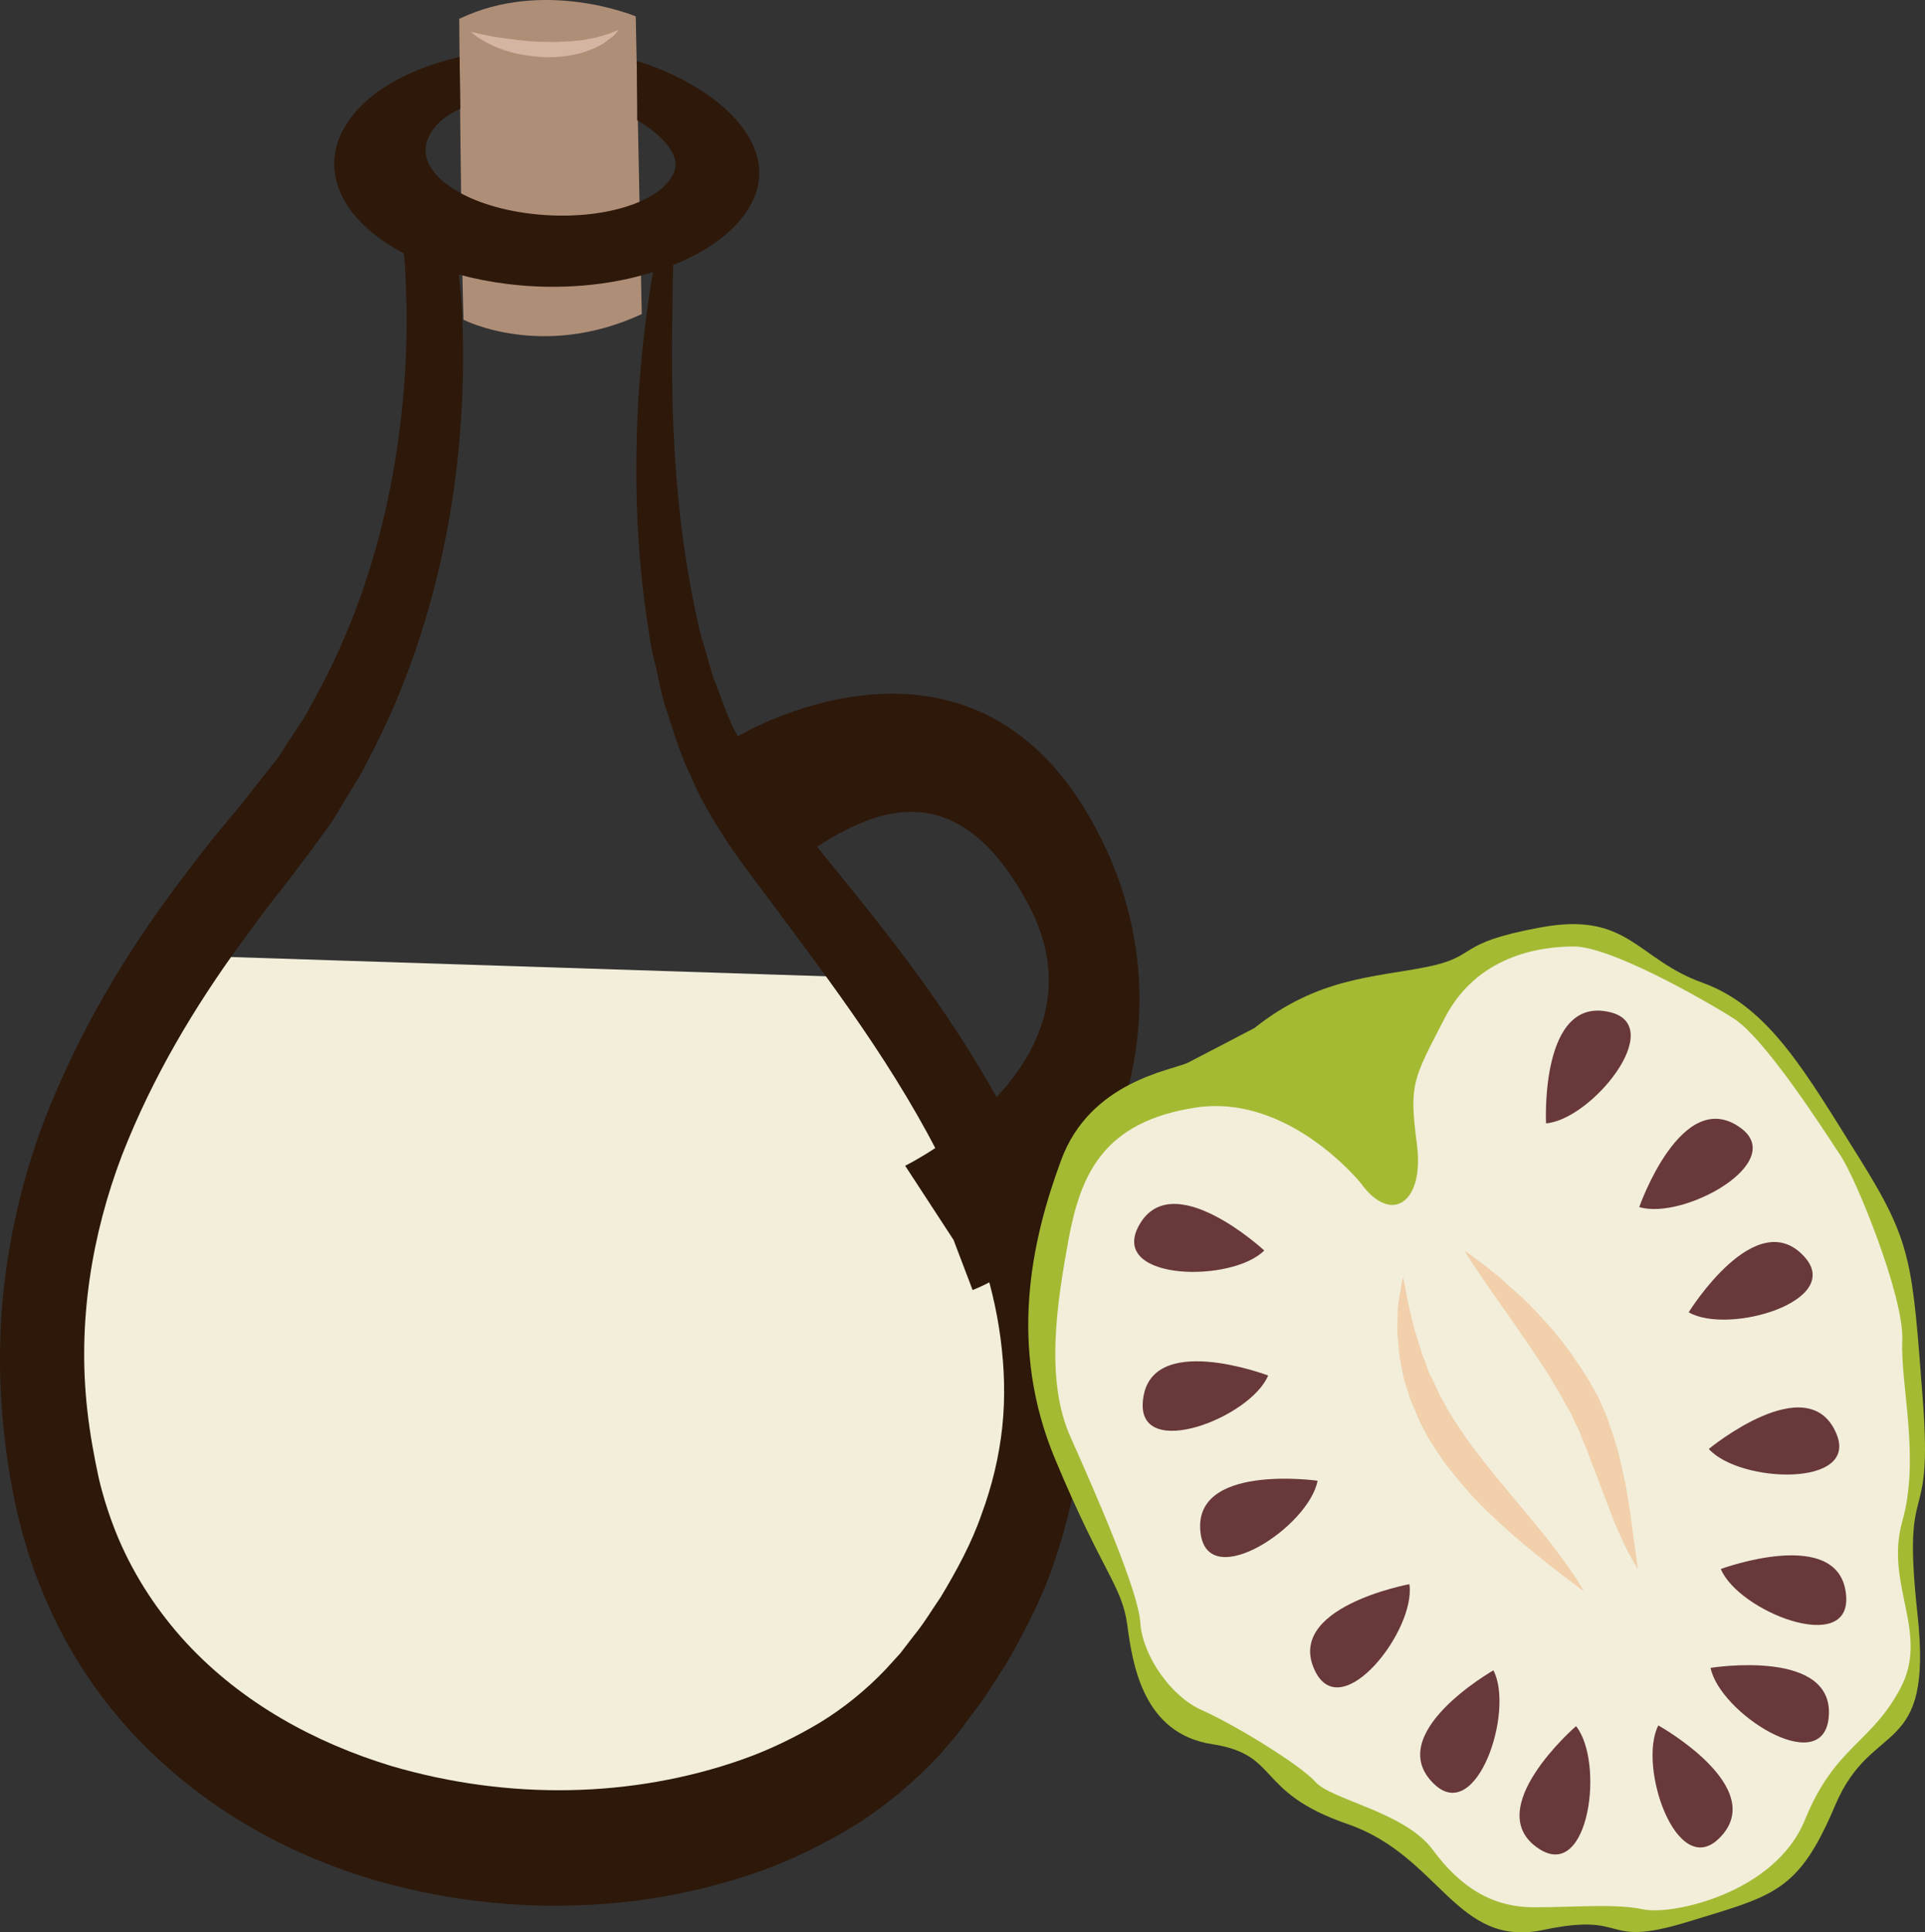 <?xml version="1.0" encoding="UTF-8" standalone="no"?>
<!-- Creator: CorelDRAW Home & Student X7 -->

<svg
   xmlns:dc="http://purl.org/dc/elements/1.1/"
   xmlns:cc="http://creativecommons.org/ns#"
   xmlns:rdf="http://www.w3.org/1999/02/22-rdf-syntax-ns#"
   xmlns:svg="http://www.w3.org/2000/svg"
   xmlns="http://www.w3.org/2000/svg"
   xmlns:sodipodi="http://sodipodi.sourceforge.net/DTD/sodipodi-0.dtd"
   xmlns:inkscape="http://www.inkscape.org/namespaces/inkscape"
   xml:space="preserve"
   width="54.518mm"
   height="54.724mm"
   version="1.1"
   style="clip-rule:evenodd;fill-rule:evenodd;image-rendering:optimizeQuality;shape-rendering:geometricPrecision;text-rendering:geometricPrecision"
   viewBox="0 0 5451.798 5472.423"
   id="svg54"
   sodipodi:docname="3832.svg"
   inkscape:version="0.92.4 (5da689c313, 2019-01-14)"><rect x="0" y="0" width="5451.798" height="5472.423" fill="#333333" stroke="none"/><sodipodi:namedview
   pagecolor="#ffffff"
   bordercolor="#666666"
   borderopacity="1"
   objecttolerance="10"
   gridtolerance="10"
   guidetolerance="10"
   inkscape:pageopacity="0"
   inkscape:pageshadow="2"
   inkscape:window-width="640"
   inkscape:window-height="480"
   id="namedview56"
   showgrid="false"
   inkscape:zoom="0.2102413"
   inkscape:cx="102.59667"
   inkscape:cy="91.728667"
   inkscape:window-x="0"
   inkscape:window-y="0"
   inkscape:window-maximized="0"
   inkscape:current-layer="svg54" />
 <defs
   id="defs4">
  <style
   type="text/css"
   id="style2">
   <![CDATA[
    .fil2 {fill:#2D180A;fill-rule:nonzero}
    .fil6 {fill:#68383B;fill-rule:nonzero}
    .fil4 {fill:#A4BA33;fill-rule:nonzero}
    .fil1 {fill:#AF8E77;fill-rule:nonzero}
    .fil3 {fill:#D3B5A1;fill-rule:nonzero}
    .fil5 {fill:#F1D0AB;fill-rule:nonzero}
    .fil0 {fill:#F2EEDA;fill-rule:nonzero}
   ]]>
  </style>
 </defs>
 <g
   id="Vrstva_x0020_1"
   transform="translate(-7785.463,-11804.565)">
  <g
   id="_689494384">
   <path
   class="fil0"
   d="m 8288,14510 c 0,0 -664,1251 -181,1889 483,637 2197,1201 2616,-411 0,0 35,-810 -488,-1415 z"
   id="path7"
   inkscape:connector-curvature="0"
   style="fill:#f2eeda;fill-rule:nonzero" />
   <path
   class="fil1"
   d="m 9086,11858 c 0,0 5,608 12,852 0,0 223,115 505,-16 l -17,-843 c 0,0 -259,-109 -500,7 z"
   id="path9"
   inkscape:connector-curvature="0"
   style="fill:#af8e77;fill-rule:nonzero" />
   <path
   class="fil2"
   d="m 10624,15846 c -9,84 -29,167 -59,248 -28,81 -70,158 -115,233 -25,36 -47,74 -75,108 l -40,52 -41,45 c -55,58 -119,110 -188,152 -69,41 -143,77 -220,104 -308,108 -658,116 -992,18 -217,-66 -424,-179 -582,-350 -78,-85 -144,-184 -191,-294 -23,-55 -42,-112 -56,-172 -13,-60 -25,-126 -32,-189 -29,-253 13,-502 98,-725 87,-223 207,-422 336,-599 32,-44 64,-88 97,-130 17,-21 33,-42 49,-63 17,-23 35,-46 52,-69 17,-23 34,-47 51,-70 17,-23 31,-49 46,-74 15,-24 30,-49 45,-74 14,-25 27,-52 40,-77 105,-207 172,-429 210,-643 38,-215 46,-422 36,-611 -3,-28 -5,-56 -8,-84 44,12 90,21 139,27 147,18 291,4 411,-34 -16,89 -32,211 -42,365 -9,179 -11,402 31,660 4,33 12,65 20,98 7,33 14,66 23,100 23,66 41,136 74,202 27,69 67,131 108,195 39,57 81,112 123,168 166,224 351,464 495,757 70,146 130,306 152,474 11,83 14,168 5,252 z m 210,-307 c -34,-221 -112,-408 -195,-570 -171,-322 -371,-558 -545,-773 -43,-53 -86,-105 -126,-155 -33,-50 -68,-95 -93,-151 -29,-51 -47,-111 -69,-165 -9,-29 -17,-58 -25,-86 -9,-28 -17,-56 -22,-85 -50,-228 -64,-439 -69,-611 -3,-166 0,-296 2,-388 118,-47 206,-119 235,-206 49,-149 -112,-301 -338,-372 1,64 1,161 1,168 64,38 122,93 106,143 -31,90 -212,145 -406,122 -193,-23 -325,-115 -295,-206 12,-36 43,-69 94,-91 0,-30 -2,-117 -2,-147 -177,41 -306,128 -345,241 -39,119 38,237 187,315 1,10 2,20 3,29 3,41 3,83 5,125 2,171 -13,355 -53,543 -40,187 -105,377 -201,552 -12,21 -23,44 -36,66 -13,20 -27,41 -41,62 -14,20 -26,43 -41,62 -16,19 -31,39 -47,59 -15,19 -31,39 -47,60 -17,21 -35,42 -53,64 -36,42 -71,88 -106,134 -141,185 -278,398 -385,659 -53,130 -95,275 -119,429 -25,155 -29,318 -13,478 8,81 20,158 38,239 19,81 43,160 75,235 62,150 148,281 247,389 199,216 438,345 684,420 189,55 378,79 565,74 187,-4 371,-38 548,-102 88,-33 174,-76 258,-127 83,-53 162,-118 235,-196 18,-21 36,-41 53,-62 l 46,-62 c 32,-40 59,-87 88,-130 54,-94 105,-190 141,-299 37,-108 63,-223 74,-340 10,-117 4,-234 -13,-344 z"
   id="path11"
   inkscape:connector-curvature="0"
   style="fill:#2d180a;fill-rule:nonzero" />
   <path
   class="fil3"
   d="m 9119,11895 c 0,0 7,1 19,4 12,3 28,6 48,10 20,3 43,6 68,9 24,3 51,5 77,5 13,0 26,1 39,0 13,-1 25,-1 37,-2 13,-1 24,-3 36,-4 10,-3 21,-4 31,-6 9,-3 18,-5 26,-8 7,-2 15,-4 20,-7 11,-4 18,-7 18,-7 0,0 -5,6 -13,15 -5,5 -11,9 -18,14 -6,6 -15,11 -24,16 -10,6 -21,10 -32,14 -12,4 -24,9 -38,11 -13,2 -26,5 -41,6 -14,2 -28,1 -42,2 -28,-2 -57,-5 -83,-11 -25,-6 -49,-14 -68,-23 -19,-9 -35,-19 -45,-26 -9,-7 -15,-12 -15,-12 z"
   id="path13"
   inkscape:connector-curvature="0"
   style="fill:#d3b5a1;fill-rule:nonzero" />
   <path
   class="fil2"
   d="m 9875,13890 c 0,0 627,-380 984,208 356,587 27,1224 -319,1360 l -54,-142 -137,-210 c 0,0 590,-289 349,-740 -242,-452 -536,-217 -751,-52 l -119,-371 z"
   id="path15"
   inkscape:connector-curvature="0"
   style="fill:#2d180a;fill-rule:nonzero" />
  </g>
  <g
   id="_689507992">
   <path
   class="fil4"
   d="m 11338,14716 c 0,0 -143,75 -188,98 -45,22 -278,52 -360,278 -83,225 -151,526 -15,848 135,323 187,353 203,466 15,113 45,308 240,338 195,30 120,135 383,226 263,90 308,353 556,300 248,-52 158,53 406,-22 247,-76 315,-83 420,-331 105,-248 278,-128 233,-541 -45,-413 45,-218 15,-608 -30,-391 -30,-444 -180,-684 -151,-241 -255,-428 -443,-496 -188,-67 -210,-203 -459,-157 -247,45 -173,82 -323,112 -150,30 -308,30 -488,173 z"
   id="path18"
   inkscape:connector-curvature="0"
   style="fill:#a4ba33;fill-rule:nonzero" />
   <path
   class="fil0"
   d="m 11640,15156 c 0,0 -203,-254 -467,-215 -265,40 -327,192 -361,372 -33,181 -68,400 6,563 73,164 192,435 197,525 6,90 85,208 175,247 90,40 276,153 321,203 45,51 253,85 332,192 79,107 169,163 287,163 119,0 231,-11 310,6 80,17 372,-45 457,-253 85,-209 186,-215 270,-372 85,-158 -45,-294 6,-474 51,-180 -6,-389 0,-513 5,-123 -130,-456 -175,-523 -45,-68 -214,-333 -304,-389 -90,-57 -349,-203 -451,-203 -101,0 -276,28 -366,203 -90,174 -101,186 -79,355 23,169 -73,231 -158,113 z"
   id="path20"
   inkscape:connector-curvature="0"
   style="fill:#f2eeda;fill-rule:nonzero" />
   <path
   class="fil5"
   d="m 11759,15420 c 0,0 4,17 9,46 3,14 6,32 11,52 2,9 5,20 7,30 3,11 5,22 9,33 8,24 14,49 24,74 6,13 9,27 15,40 7,12 13,26 19,39 6,14 13,27 20,40 4,7 8,13 11,20 l 12,20 c 16,26 34,52 53,79 19,25 38,50 58,75 20,25 41,49 60,73 40,47 77,92 108,131 16,20 29,39 41,55 13,17 22,32 31,44 16,25 24,40 24,40 0,0 -14,-10 -37,-28 -24,-17 -57,-43 -96,-75 -39,-31 -84,-69 -129,-113 -12,-10 -23,-22 -35,-34 -11,-11 -23,-23 -33,-36 -23,-25 -44,-52 -65,-79 -20,-29 -40,-58 -56,-89 l -12,-23 c -3,-7 -7,-15 -10,-23 -6,-16 -14,-30 -19,-46 -5,-16 -10,-32 -15,-46 -4,-15 -7,-31 -10,-46 -6,-29 -8,-57 -10,-83 -3,-26 0,-50 0,-71 0,-21 4,-38 7,-53 4,-29 8,-46 8,-46 z"
   id="path22"
   inkscape:connector-curvature="0"
   style="fill:#f1d0ab;fill-rule:nonzero" />
   <path
   class="fil5"
   d="m 11933,15347 c 0,0 15,9 38,27 11,8 25,18 41,32 16,12 34,27 51,44 19,16 39,34 59,55 20,20 40,42 61,66 10,12 20,25 30,37 10,13 20,26 29,40 9,14 19,27 28,41 9,15 18,29 26,44 l 12,22 2,3 1,1 2,4 2,5 5,12 c 7,15 13,29 19,45 11,32 22,64 30,94 8,31 13,60 20,88 5,28 9,54 13,78 3,24 6,47 9,67 3,19 4,37 7,51 4,29 6,45 6,45 0,0 -9,-13 -23,-40 -7,-12 -15,-28 -23,-47 -9,-18 -18,-39 -27,-62 -8,-23 -18,-48 -28,-74 -10,-26 -20,-54 -31,-81 -6,-14 -10,-29 -16,-42 -6,-14 -12,-28 -17,-42 -6,-13 -14,-29 -20,-43 l -5,-11 -3,-6 -1,-1 c 0,0 3,5 1,2 v 0 -1 l -2,-2 -12,-21 c -14,-27 -31,-54 -47,-81 -17,-26 -34,-52 -51,-77 -17,-24 -33,-49 -49,-71 -16,-23 -31,-45 -45,-64 -28,-40 -51,-74 -67,-98 -16,-24 -25,-39 -25,-39 z"
   id="path24"
   inkscape:connector-curvature="0"
   style="fill:#f1d0ab;fill-rule:nonzero" />
   <path
   class="fil6"
   d="m 12164,14986 c 0,0 -18,-363 181,-315 163,39 -51,304 -181,315 z"
   id="path26"
   inkscape:connector-curvature="0"
   style="fill:#68383b;fill-rule:nonzero" />
   <path
   class="fil6"
   d="m 12428,15223 c 0,0 120,-344 286,-225 137,98 -161,263 -286,225 z"
   id="path28"
   inkscape:connector-curvature="0"
   style="fill:#68383b;fill-rule:nonzero" />
   <path
   class="fil6"
   d="m 12568,15521 c 0,0 191,-309 328,-157 112,125 -215,222 -328,157 z"
   id="path30"
   inkscape:connector-curvature="0"
   style="fill:#68383b;fill-rule:nonzero" />
   <path
   class="fil6"
   d="m 12625,15908 c 0,0 281,-232 361,-44 66,154 -274,141 -361,44 z"
   id="path32"
   inkscape:connector-curvature="0"
   style="fill:#68383b;fill-rule:nonzero" />
   <path
   class="fil6"
   d="m 12659,16248 c 0,0 341,-126 355,77 12,168 -305,43 -355,-77 z"
   id="path34"
   inkscape:connector-curvature="0"
   style="fill:#68383b;fill-rule:nonzero" />
   <path
   class="fil6"
   d="m 12630,16528 c 0,0 359,-58 334,145 -21,166 -308,-17 -334,-145 z"
   id="path36"
   inkscape:connector-curvature="0"
   style="fill:#68383b;fill-rule:nonzero" />
   <path
   class="fil6"
   d="m 11366,15346 c 0,0 -267,-247 -358,-65 -74,151 266,157 358,65 z"
   id="path38"
   inkscape:connector-curvature="0"
   style="fill:#68383b;fill-rule:nonzero" />
   <path
   class="fil6"
   d="m 11377,15700 c 0,0 -340,-129 -355,75 -13,167 305,45 355,-75 z"
   id="path40"
   inkscape:connector-curvature="0"
   style="fill:#68383b;fill-rule:nonzero" />
   <path
   class="fil6"
   d="m 11517,15998 c 0,0 -360,-51 -331,151 24,166 307,-22 331,-151 z"
   id="path42"
   inkscape:connector-curvature="0"
   style="fill:#68383b;fill-rule:nonzero" />
   <path
   class="fil6"
   d="m 11777,16291 c 0,0 -358,66 -266,248 76,150 285,-119 266,-248 z"
   id="path44"
   inkscape:connector-curvature="0"
   style="fill:#68383b;fill-rule:nonzero" />
   <path
   class="fil6"
   d="m 12015,16535 c 0,0 -316,180 -168,322 121,116 228,-207 168,-322 z"
   id="path46"
   inkscape:connector-curvature="0"
   style="fill:#68383b;fill-rule:nonzero" />
   <path
   class="fil6"
   d="m 12249,16693 c 0,0 -275,238 -104,348 141,91 185,-246 104,-348 z"
   id="path48"
   inkscape:connector-curvature="0"
   style="fill:#68383b;fill-rule:nonzero" />
   <path
   class="fil6"
   d="m 12482,16691 c 0,0 318,177 172,320 -120,118 -231,-204 -172,-320 z"
   id="path50"
   inkscape:connector-curvature="0"
   style="fill:#68383b;fill-rule:nonzero" />
  </g>
 </g>
</svg>